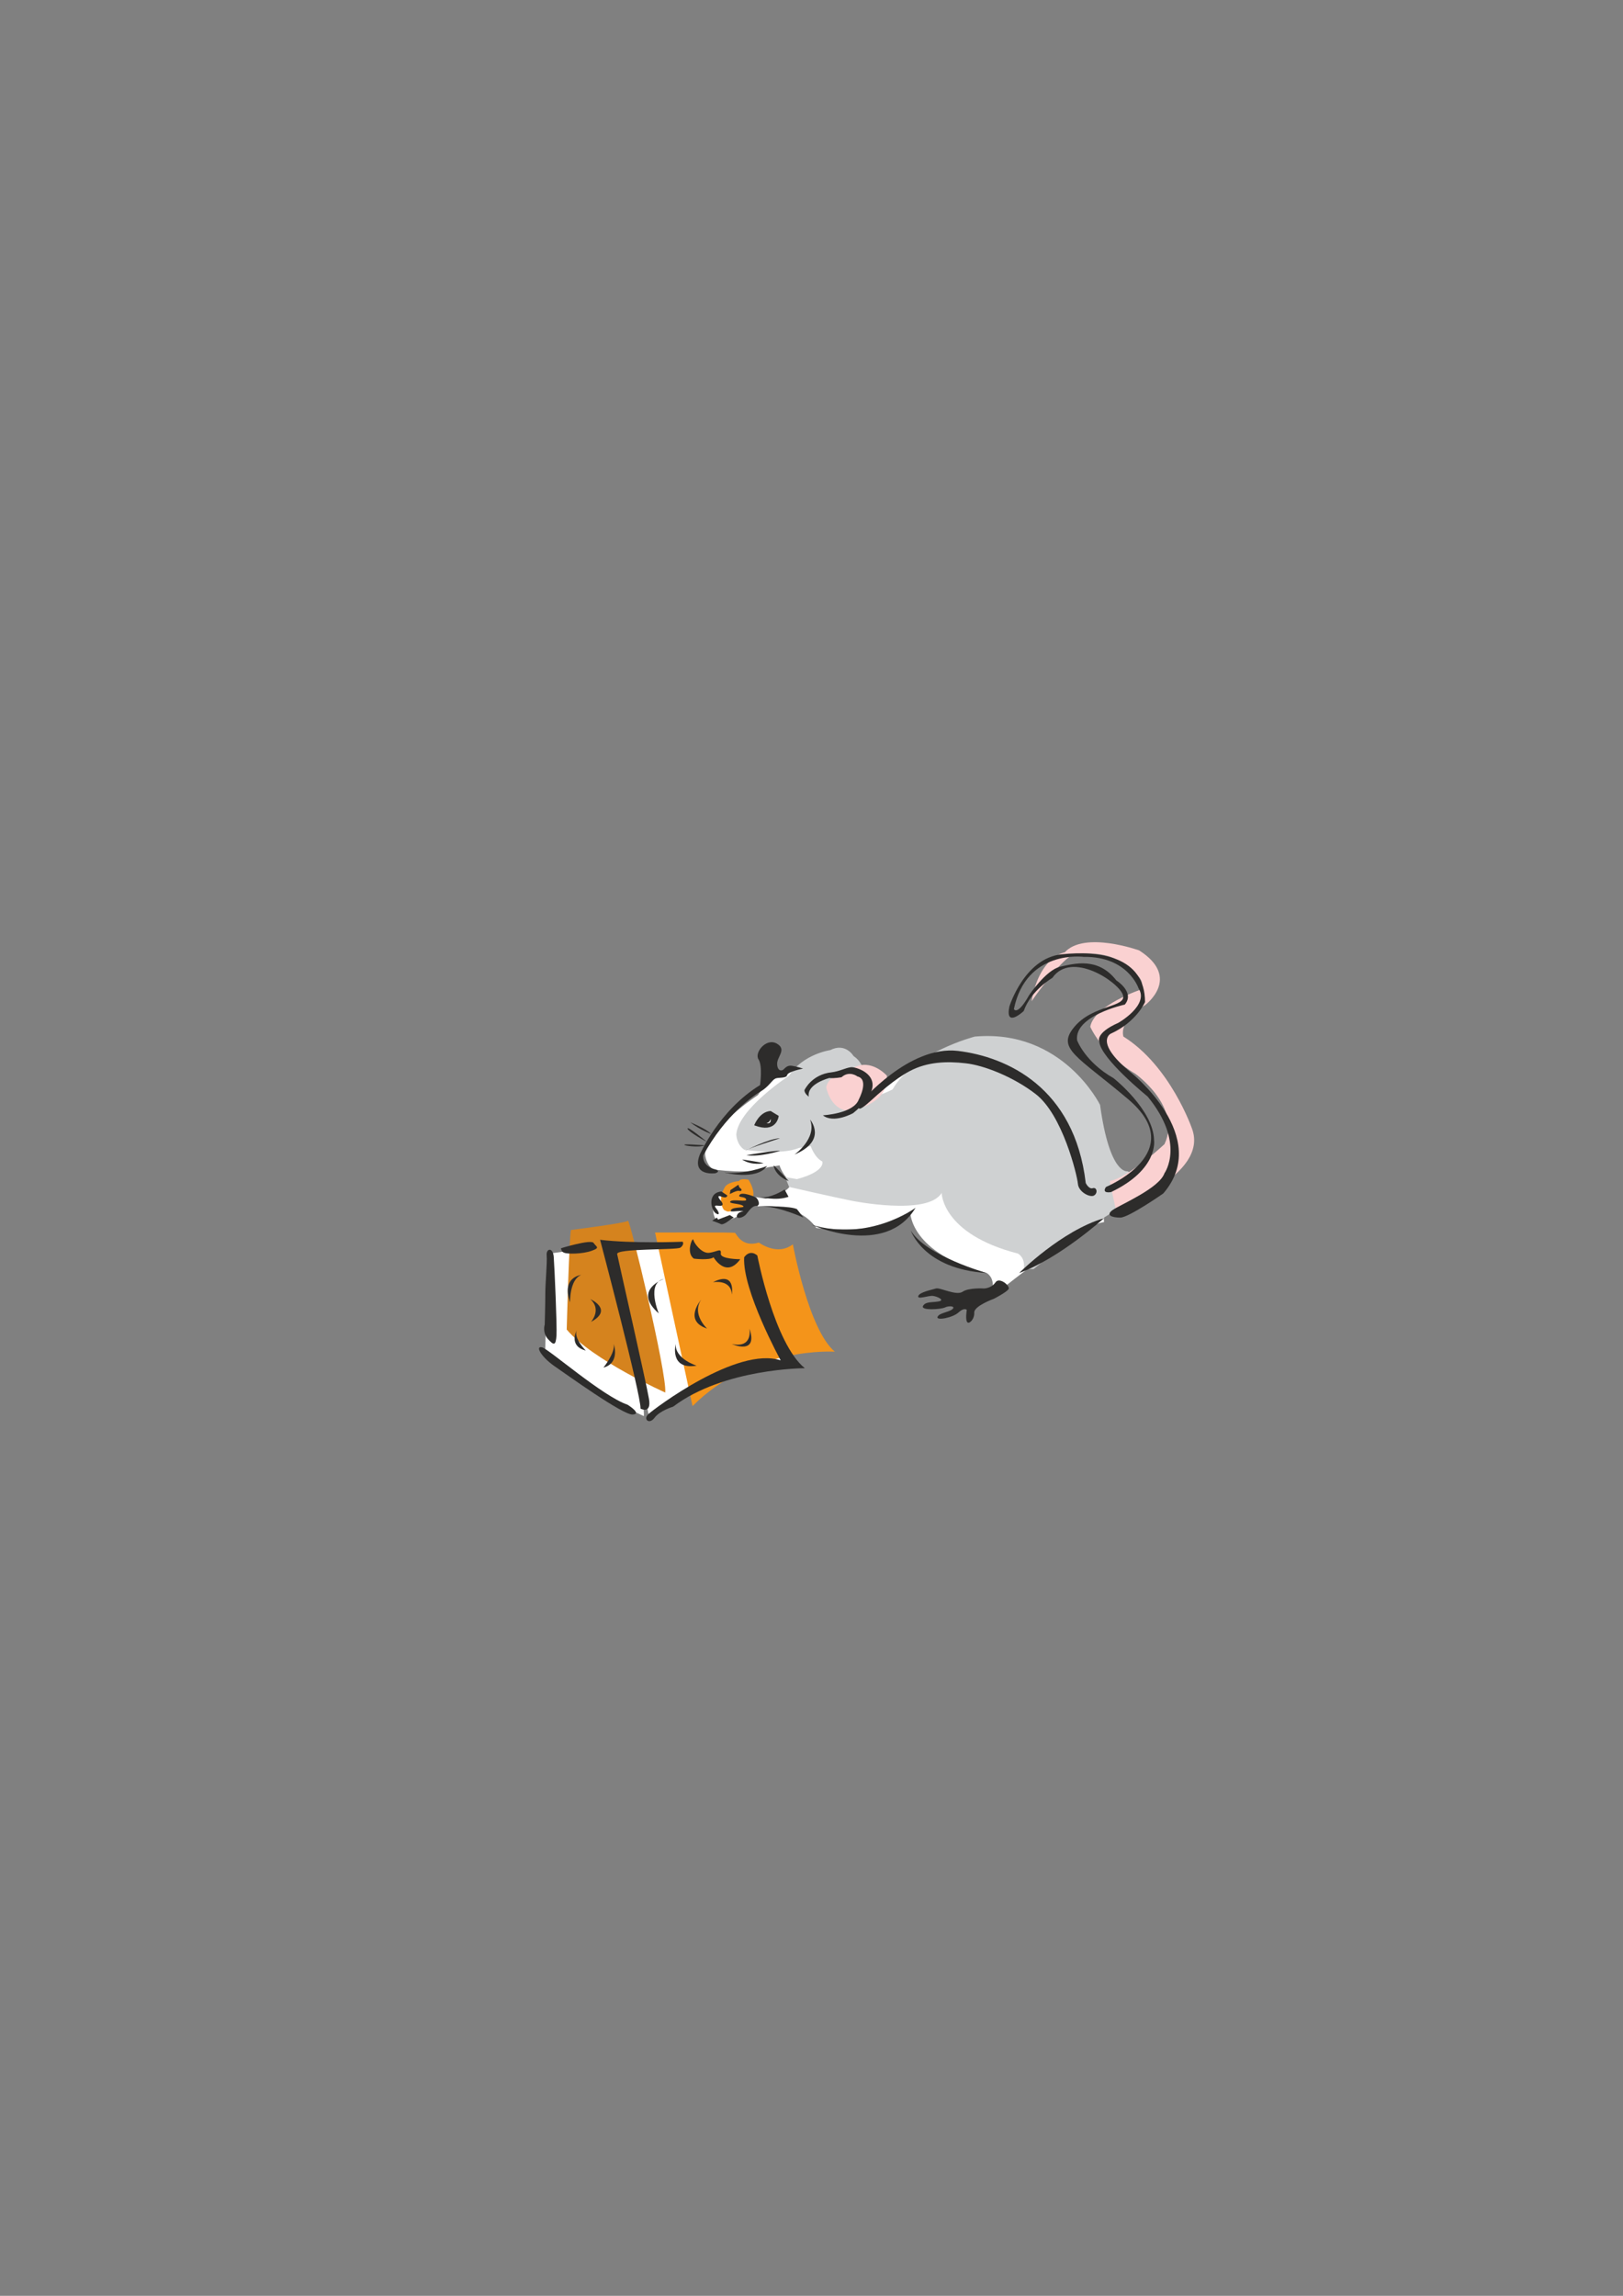 <?xml version="1.0" encoding="utf-8"?>
<!-- Created by UniConvertor 2.0rc4 (https://sk1project.net/) -->
<svg xmlns="http://www.w3.org/2000/svg" height="841.89pt" viewBox="0 0 595.276 841.89" width="595.276pt" version="1.1" xmlns:xlink="http://www.w3.org/1999/xlink" id="be4f9e5e-f610-11ea-a2e0-dcc15c148e23">

<rect x="0" y="0" width="595.276" height="841.89" fill="#808080" stroke="none"/>

<g>
	<path style="fill:#ffffff;" d="M 367.55,472.569 C 367.55,472.569 396.998,448.881 404.918,448.161 404.918,448.161 404.918,437.433 402.038,436.713 402.038,436.713 395.558,438.153 391.958,412.377 391.958,412.377 378.35,384.369 346.094,387.249 346.094,387.249 323.846,393.009 315.926,406.617 315.926,406.617 308.006,410.937 305.198,408.777 305.198,408.777 308.006,398.769 301.598,394.449 301.598,394.449 298.718,389.409 293.03,392.289 293.03,392.289 283.022,393.729 277.982,401.577 277.982,401.577 259.334,413.817 258.614,423.033 258.614,423.033 258.614,426.633 261.494,428.793 261.494,428.793 275.102,430.953 281.582,428.073 L 285.902,427.353 C 285.902,427.353 287.27,431.673 290.15,433.113 290.15,433.113 291.59,436.713 280.862,439.593 L 276.542,438.873 277.982,442.401 C 277.982,442.401 292.31,440.313 299.438,450.321 299.438,450.321 328.814,453.201 333.854,444.561 333.854,444.561 333.854,459.681 361.862,466.809 361.862,466.809 364.742,468.249 364.022,472.569 L 367.55,472.569 Z" />
	<path style="fill:#cfd1d2;" d="M 379.07,465.369 C 379.07,465.369 408.446,441.681 416.366,440.961 416.366,440.961 416.366,430.233 413.486,429.513 413.486,429.513 407.006,430.953 403.478,405.177 403.478,405.177 389.798,377.241 357.542,380.121 357.542,380.121 335.294,385.809 327.374,399.489 327.374,399.489 319.526,403.737 316.646,401.577 316.646,401.577 319.526,391.569 313.046,387.249 313.046,387.249 310.166,382.209 304.478,385.089 304.478,385.089 294.47,386.529 289.43,394.449 289.43,394.449 270.782,406.617 270.062,415.977 270.062,415.977 270.062,419.577 272.942,421.593 272.942,421.593 286.622,423.753 293.03,420.945 L 297.35,420.297 C 297.35,420.297 298.718,424.473 301.598,425.913 301.598,425.913 303.038,429.513 292.31,432.393 L 287.99,431.673 289.43,435.273 C 289.43,435.273 305.198,438.873 312.326,440.313 312.326,440.313 340.334,446.001 345.374,437.433 345.374,437.433 345.374,452.481 373.31,459.681 373.31,459.681 376.19,461.049 375.47,465.369 L 379.07,465.369 Z" />
	<path style="fill:#fad1d1;" d="M 409.166,443.121 C 409.166,443.121 443.654,430.953 437.174,413.817 437.174,413.817 429.254,390.849 412.046,380.121 412.046,380.121 409.886,374.361 419.966,368.601 419.966,368.601 433.574,358.593 417.806,348.513 417.806,348.513 397.718,341.313 390.518,349.233 390.518,349.233 381.23,350.673 378.35,367.161 378.35,367.161 389.798,350.673 394.118,349.953 394.118,349.953 408.446,347.793 412.766,354.993 412.766,354.993 420.686,357.873 418.526,362.841 418.526,362.841 401.318,368.601 399.878,376.521 399.878,376.521 404.198,386.529 416.366,393.729 416.366,393.729 433.574,405.897 427.094,419.577 427.094,419.577 414.206,431.673 407.006,433.113 L 409.166,443.121 Z" />
	<path style="fill:#fad1d1;" d="M 303.038,398.769 C 303.038,398.769 304.478,406.617 310.886,407.337 310.886,407.337 326.006,405.897 325.286,394.449 325.286,394.449 319.526,387.969 313.046,391.569 313.046,391.569 303.758,393.729 303.038,398.769 L 303.038,398.769 Z" />
	<path style="fill:#ffffff;" d="M 264.374,447.873 C 264.374,447.873 278.342,446.865 271.646,436.209 271.646,436.209 268.622,435.561 268.19,436.713 268.19,436.713 263.582,437.001 262.718,439.377 262.718,439.377 260.198,443.409 262.574,447.225 262.574,447.225 263.87,448.017 264.374,447.873 L 264.374,447.873 Z" />
	<path style="fill:#ffffff;" d="M 224.486,456.297 C 224.486,456.297 253.358,456.153 253.79,456.441 254.294,456.801 256.382,461.913 262.574,459.969 262.574,459.969 269.27,465.081 275.03,460.617 275.03,460.617 280.79,492.009 290.51,500.001 290.51,500.001 260.198,497.913 238.166,519.945 L 224.486,456.297 Z" />
	<path style="fill:#ffffff;" d="M 201.518,459.681 C 201.518,459.681 221.75,457.089 222.398,456.297 223.046,455.505 236.798,512.097 236.15,519.297 236.15,519.297 209.366,507.345 199.934,496.185 199.934,496.185 200.87,461.409 201.518,459.681 L 201.518,459.681 Z" />
	<path style="fill:#f4941a;" d="M 267.182,444.273 C 267.182,444.273 281.222,443.337 274.526,432.609 274.526,432.609 271.502,431.961 271.07,433.113 271.07,433.113 266.39,433.401 265.598,435.849 265.598,435.849 263.078,439.809 265.454,443.625 265.454,443.625 266.75,444.417 267.182,444.273 L 267.182,444.273 Z" />
	<path style="fill:#f4941a;" d="M 240.254,451.977 C 240.254,451.977 269.126,451.833 269.63,452.121 270.062,452.481 272.15,457.593 278.342,455.649 278.342,455.649 285.038,460.761 290.798,456.297 290.798,456.297 296.558,487.689 306.206,495.681 306.206,495.681 275.966,493.593 254.006,515.625 L 240.254,451.977 Z" />
	<path style="fill:#d5831e;" d="M 209.438,451.041 C 209.438,451.041 229.67,448.521 230.318,447.657 230.966,446.865 244.646,503.457 243.998,510.657 243.998,510.657 217.214,498.705 207.854,487.545 207.854,487.545 208.79,452.769 209.438,451.041 L 209.438,451.041 Z" />
	<path style="fill:#2d2c2b;" d="M 262.43,430.233 C 262.43,430.233 253.502,431.529 256.67,423.393 256.67,423.393 263.726,407.121 278.774,397.905 278.774,397.905 279.782,390.849 278.198,388.473 276.614,386.097 280.862,380.553 284.822,382.641 288.71,384.801 285.038,387.393 285.038,390.057 285.038,392.649 286.622,392.937 287.414,392.145 288.206,391.353 288.998,390.561 290.582,390.849 292.166,391.065 294.542,391.857 294.542,391.857 294.542,391.857 288.998,392.937 288.71,394.233 288.494,395.529 285.326,395.025 284.246,395.529 283.238,396.105 281.87,398.481 279.278,400.065 276.614,401.577 266.102,408.705 257.966,423.609 257.966,423.609 257.174,427.569 262.43,428.865 262.43,428.865 264.518,429.441 262.43,430.233 L 262.43,430.233 Z" />
	<path style="fill:#2d2c2b;" d="M 304.982,393.225 C 307.934,392.865 309.95,391.641 312.11,391.353 314.198,391.065 328.382,395.529 312.902,408.201 312.902,408.201 305.774,412.161 301.814,408.993 301.814,408.993 313.118,408.417 314.99,403.161 314.99,403.161 318.95,395.817 314.486,394.737 314.486,394.737 311.534,392.433 308.654,395.025 308.654,395.025 306.062,395.529 304.19,395.313 304.19,395.313 295.838,397.401 296.63,402.153 296.63,402.153 295.046,401.073 295.046,399.777 295.046,399.777 297.638,394.017 304.982,393.225 L 304.982,393.225 Z" />
	<path style="fill:#2d2c2b;" d="M 265.598,429.945 C 265.598,429.945 277.406,433.113 281.366,427.569 281.366,427.569 272.726,431.025 265.598,429.945 L 265.598,429.945 Z" />
	<path style="fill:#2d2c2b;" d="M 283.742,427.353 C 283.742,427.353 284.03,431.025 289.286,433.113 289.286,433.113 285.038,428.361 283.742,427.353 L 283.742,427.353 Z" />
	<path style="fill:#2d2c2b;" d="M 287.774,436.209 C 287.774,436.209 282.302,439.809 278.702,438.873 278.702,438.873 284.462,440.529 289.214,438.873 L 287.774,436.209 Z" />
	<path style="fill:#2d2c2b;" d="M 291.374,423.393 C 291.374,423.393 299.726,417.633 297.134,410.577 297.134,410.577 303.686,418.209 291.374,423.393 L 291.374,423.393 Z" />
	<path style="fill:#2d2c2b;" d="M 276.614,412.665 C 276.614,412.665 278.486,407.625 282.662,407.409 L 285.614,409.209 C 285.614,409.209 285.038,415.041 278.198,413.169 L 276.614,412.665 Z" />
	<path style="fill:#2d2c2b;" d="M 276.758,438.873 C 276.758,438.873 272.222,436.929 271.286,438.153 270.35,439.305 273.23,438.585 273.662,439.809 274.166,440.961 268.91,439.593 267.902,440.529 266.966,441.465 271.286,441.249 272.51,442.185 273.662,443.121 269.126,442.401 268.19,443.625 267.182,444.849 270.566,443.841 272.222,444.129 273.878,444.345 271.07,443.841 270.35,445.569 269.63,447.225 272.51,446.721 273.662,445.281 274.886,443.841 275.822,442.185 277.478,442.185 279.206,442.185 277.982,439.089 276.758,438.873 L 276.758,438.873 Z" />
	<path style="fill:#2d2c2b;" d="M 280.142,442.401 C 280.142,442.401 289.934,442.185 292.31,443.409 L 294.686,446.505 C 294.686,446.505 286.334,442.689 280.142,442.401 L 280.142,442.401 Z" />
	<path style="fill:#2d2c2b;" d="M 264.59,436.929 L 266.75,438.369 C 266.75,438.369 266.75,439.593 264.806,438.873 262.934,438.153 263.366,439.089 264.374,440.313 265.31,441.465 265.31,442.185 264.086,442.185 262.934,442.185 261.494,441.681 262.646,443.121 263.87,444.561 264.086,446.001 262.43,444.849 260.774,443.625 259.334,437.433 264.59,436.929 L 264.59,436.929 Z" />
	<path style="fill:#2d2c2b;" d="M 267.902,436.425 C 267.902,436.425 269.342,435.489 270.35,434.769 271.286,434.049 270.566,434.985 271.502,435.705 272.51,436.425 271.79,436.929 271.07,436.713 270.35,436.425 267.686,437.865 267.686,437.865 L 267.902,436.425 Z" />
	<path style="fill:#2d2c2b;" d="M 267.902,447.225 C 267.902,447.225 265.31,449.385 264.374,448.881 263.366,448.377 261.206,447.657 261.206,447.657 L 262.934,446.505 263.366,447.225 267.686,445.569 269.126,446.505 267.902,447.225 Z" />
	<path style="fill:#ffffff;" d="M 282.662,410.289 C 282.662,410.289 282.446,411.585 281.15,411.873 281.15,411.873 282.95,412.377 282.662,410.289 L 282.662,410.289 Z" />
	<path style="fill:#2d2c2b;" d="M 273.23,422.025 C 273.23,422.025 282.158,417.417 286.118,417.417 286.118,417.417 274.526,421.017 273.23,422.025 L 273.23,422.025 Z" />
	<path style="fill:#2d2c2b;" d="M 273.734,423.609 C 273.734,423.609 284.246,421.809 286.118,422.025 286.118,422.025 278.774,424.401 273.734,423.609 L 273.734,423.609 Z" />
	<path style="fill:#2d2c2b;" d="M 272.15,425.193 C 272.15,425.193 277.982,425.985 280.07,426.561 280.07,426.561 275.822,427.569 272.15,425.193 L 272.15,425.193 Z" />
	<path style="fill:#2d2c2b;" d="M 260.846,415.833 C 260.846,415.833 256.886,414.465 253.214,411.585 253.214,411.585 258.758,413.745 260.846,415.833 L 260.846,415.833 Z" />
	<path style="fill:#2d2c2b;" d="M 259.262,418.713 C 259.262,418.713 251.702,412.449 252.206,413.961 252.422,414.753 256.67,417.417 259.262,418.713 L 259.262,418.713 Z" />
	<path style="fill:#2d2c2b;" d="M 258.47,420.009 C 258.47,420.009 248.894,419.217 251.414,420.009 252.206,420.297 256.886,420.801 258.47,420.009 L 258.47,420.009 Z" />
	<path style="fill:#2d2c2b;" d="M 297.566,449.097 C 297.566,449.097 324.782,461.337 335.798,442.905 335.798,442.905 318.806,455.577 297.566,449.097 L 297.566,449.097 Z" />
	<path style="fill:#2d2c2b;" d="M 334.07,451.257 C 334.07,451.257 338.678,465.369 361.862,466.809 361.862,466.809 339.614,460.617 334.07,451.257 L 334.07,451.257 Z" />
	<path style="fill:#2d2c2b;" d="M 360.854,472.497 C 360.854,472.497 355.238,472.137 353.006,473.721 350.702,475.233 344.798,472.065 343.286,472.497 341.702,473.001 337.382,473.793 336.806,475.233 336.302,476.745 340.694,474.945 342.278,475.233 343.862,475.449 346.742,476.817 344.222,477.249 341.702,477.681 339.47,477.249 338.534,478.905 337.598,480.633 344.87,480.201 346.526,479.481 348.11,478.689 350.702,478.977 349.262,480.129 347.822,481.281 344.438,481.425 343.862,482.937 343.358,484.377 349.478,483.225 351.566,481.281 353.654,479.337 354.59,480.345 354.59,480.345 354.59,480.345 354.014,483.873 354.734,484.809 355.382,485.745 357.47,483.801 357.326,481.353 357.182,478.905 364.598,476.241 364.598,476.241 364.598,476.241 369.206,473.865 369.926,472.713 370.646,471.633 366.542,468.105 365.102,470.265 363.59,472.497 360.854,472.497 360.854,472.497 L 360.854,472.497 Z" />
	<path style="fill:#2d2c2b;" d="M 373.814,466.809 C 373.814,466.809 389.366,451.257 404.918,446.721 404.918,446.721 388.358,461.625 373.814,466.809 L 373.814,466.809 Z" />
	<path style="fill:#2d2c2b;" d="M 315.71,404.241 C 315.71,404.241 333.35,383.217 351.35,385.377 369.278,387.537 394.118,398.769 398.222,433.833 398.222,433.833 399.374,436.209 400.814,435.705 402.254,435.273 402.758,437.433 401.318,438.369 399.878,439.305 395.558,437.145 395.342,434.049 395.054,430.953 389.726,408.705 379.79,401.145 371.654,394.881 360.854,390.633 354.158,389.913 347.318,389.121 340.118,389.337 333.638,392.793 328.022,395.745 321.902,401.361 319.526,403.521 317.15,405.681 314.99,407.337 314.99,406.185 314.99,404.961 315.71,404.241 315.71,404.241 L 315.71,404.241 Z" />
	<path style="fill:#2d2c2b;" d="M 405.638,435.273 C 405.638,435.273 436.742,422.457 413.702,403.017 395.054,387.249 387.494,384.585 393.902,376.737 400.814,368.241 413.486,369.537 411.83,364.785 410.174,360.033 392.966,348.513 385.982,358.593 385.982,358.593 378.134,363.129 375.47,370.761 375.47,370.761 368.558,377.241 370.214,369.105 370.214,369.105 375.686,351.393 389.366,349.953 402.974,348.513 419.966,350.673 419.966,367.449 419.966,367.449 416.87,374.793 407.294,379.113 407.294,379.113 401.318,382.209 414.71,393.225 414.71,393.225 444.59,416.913 426.662,437.649 426.662,437.649 413.99,446.505 410.894,446.505 407.726,446.505 405.35,445.569 408.23,443.625 411.11,441.681 425.222,435.705 427.094,430.233 427.094,430.233 435.014,419.289 420.902,402.081 420.902,402.081 403.694,388.185 403.19,381.993 403.19,381.993 401.534,378.897 410.174,375.081 410.174,375.081 421.622,368.601 417.59,362.409 417.59,362.409 413.702,350.673 397.502,350.889 397.502,350.889 376.406,348.009 371.87,370.041 371.87,370.041 373.094,372.705 377.414,365.001 377.414,365.001 383.606,355.713 388.862,354.489 394.118,353.337 402.758,350.889 409.454,359.529 409.454,359.529 416.366,363.849 412.55,368.385 412.55,368.385 393.902,372.417 395.054,381.489 395.054,381.489 397.934,389.409 408.446,395.385 408.446,395.385 423.062,406.905 423.278,418.137 423.278,418.137 425.006,428.793 407.51,437.145 407.51,437.145 403.91,437.865 405.638,435.273 L 405.638,435.273 Z" />
	<path style="fill:#2d2c2b;" d="M 277.766,460.401 C 277.766,460.401 283.958,492.657 295.19,501.729 295.19,501.729 265.526,501.729 246.878,515.841 246.878,515.841 241.982,517.281 240.038,519.945 238.094,522.537 235.718,520.377 237.878,518.505 240.038,516.561 270.35,493.593 286.334,498.849 286.334,498.849 272.222,473.073 272.942,461.049 272.942,461.049 274.886,457.953 277.766,460.401 L 277.766,460.401 Z" />
	<path style="fill:#2d2c2b;" d="M 271.502,461.769 C 271.502,461.769 264.086,461.769 264.374,459.681 264.59,457.521 263.15,458.961 260.27,459.393 257.39,459.897 254.51,455.793 254.294,454.641 254.078,453.417 251.414,459.393 254.51,461.553 254.51,461.553 260.27,462.273 261.71,461.049 261.71,461.049 266.246,468.969 271.502,461.769 L 271.502,461.769 Z" />
	<path style="fill:#2d2c2b;" d="M 249.974,455.361 C 249.974,455.361 232.046,456.081 220.094,454.641 220.094,454.641 235.142,511.521 234.926,516.561 234.926,516.561 239.03,518.721 238.022,512.961 237.086,507.273 226.79,462.057 226.358,459.897 225.854,457.737 248.102,458.457 249.542,457.521 250.982,456.513 250.694,455.073 249.974,455.361 L 249.974,455.361 Z" />
	<path style="fill:#2d2c2b;" d="M 243.566,468.969 C 243.566,468.969 231.83,473.073 241.622,481.641 241.622,481.641 236.87,470.409 243.566,468.969 L 243.566,468.969 Z" />
	<path style="fill:#2d2c2b;" d="M 247.814,492.873 C 247.814,492.873 245.438,502.449 255.518,500.793 255.518,500.793 247.598,498.417 247.814,492.873 L 247.814,492.873 Z" />
	<path style="fill:#2d2c2b;" d="M 257.174,476.601 C 257.174,476.601 250.478,484.305 259.334,487.185 259.334,487.185 253.574,481.857 257.174,476.601 L 257.174,476.601 Z" />
	<path style="fill:#2d2c2b;" d="M 274.886,487.185 C 274.886,487.185 276.326,494.529 268.406,492.873 268.406,492.873 278.198,497.193 274.886,487.185 L 274.886,487.185 Z" />
	<path style="fill:#2d2c2b;" d="M 261.494,470.193 C 261.494,470.193 268.19,468.969 268.406,474.729 268.406,474.729 270.062,465.873 261.494,470.193 L 261.494,470.193 Z" />
	<path style="fill:#2d2c2b;" d="M 230.174,515.121 C 230.174,515.121 235.646,518.505 232.046,518.721 228.446,518.937 207.926,504.105 203.102,500.793 198.35,497.409 196.19,493.377 198.854,494.097 201.446,494.817 221.03,512.025 230.174,515.121 L 230.174,515.121 Z" />
	<path style="fill:#2d2c2b;" d="M 199.79,485.745 C 199.79,485.745 198.854,488.553 200.942,491.001 203.102,493.377 203.822,493.593 204.11,489.777 204.326,485.961 203.39,464.937 203.102,461.049 202.886,457.233 200.222,457.737 200.51,460.401 200.726,462.993 200.006,470.553 200.006,474.225 200.006,478.329 199.79,485.745 199.79,485.745 L 199.79,485.745 Z" />
	<path style="fill:#2d2c2b;" d="M 205.766,457.737 C 205.766,457.737 216.782,454.353 217.718,455.793 218.654,457.233 220.31,457.521 216.998,458.673 213.614,459.897 208.142,459.897 206.918,459.393 205.766,458.961 205.766,457.737 205.766,457.737 L 205.766,457.737 Z" />
	<path style="fill:#2d2c2b;" d="M 213.182,467.529 C 213.182,467.529 205.766,468.249 209.078,477.609 209.078,477.609 208.862,469.185 213.182,467.529 L 213.182,467.529 Z" />
	<path style="fill:#2d2c2b;" d="M 216.494,476.385 C 216.494,476.385 225.134,480.201 216.782,484.737 216.782,484.737 220.814,480.201 216.494,476.385 L 216.494,476.385 Z" />
	<path style="fill:#2d2c2b;" d="M 225.134,492.873 C 225.134,492.873 227.51,499.857 221.318,501.513 221.318,501.513 225.638,496.257 225.134,492.873 L 225.134,492.873 Z" />
	<path style="fill:#2d2c2b;" d="M 211.526,487.833 C 211.526,487.833 208.358,493.593 214.838,495.249 214.838,495.249 210.302,490.713 211.526,487.833 L 211.526,487.833 Z" />
</g>
</svg>
